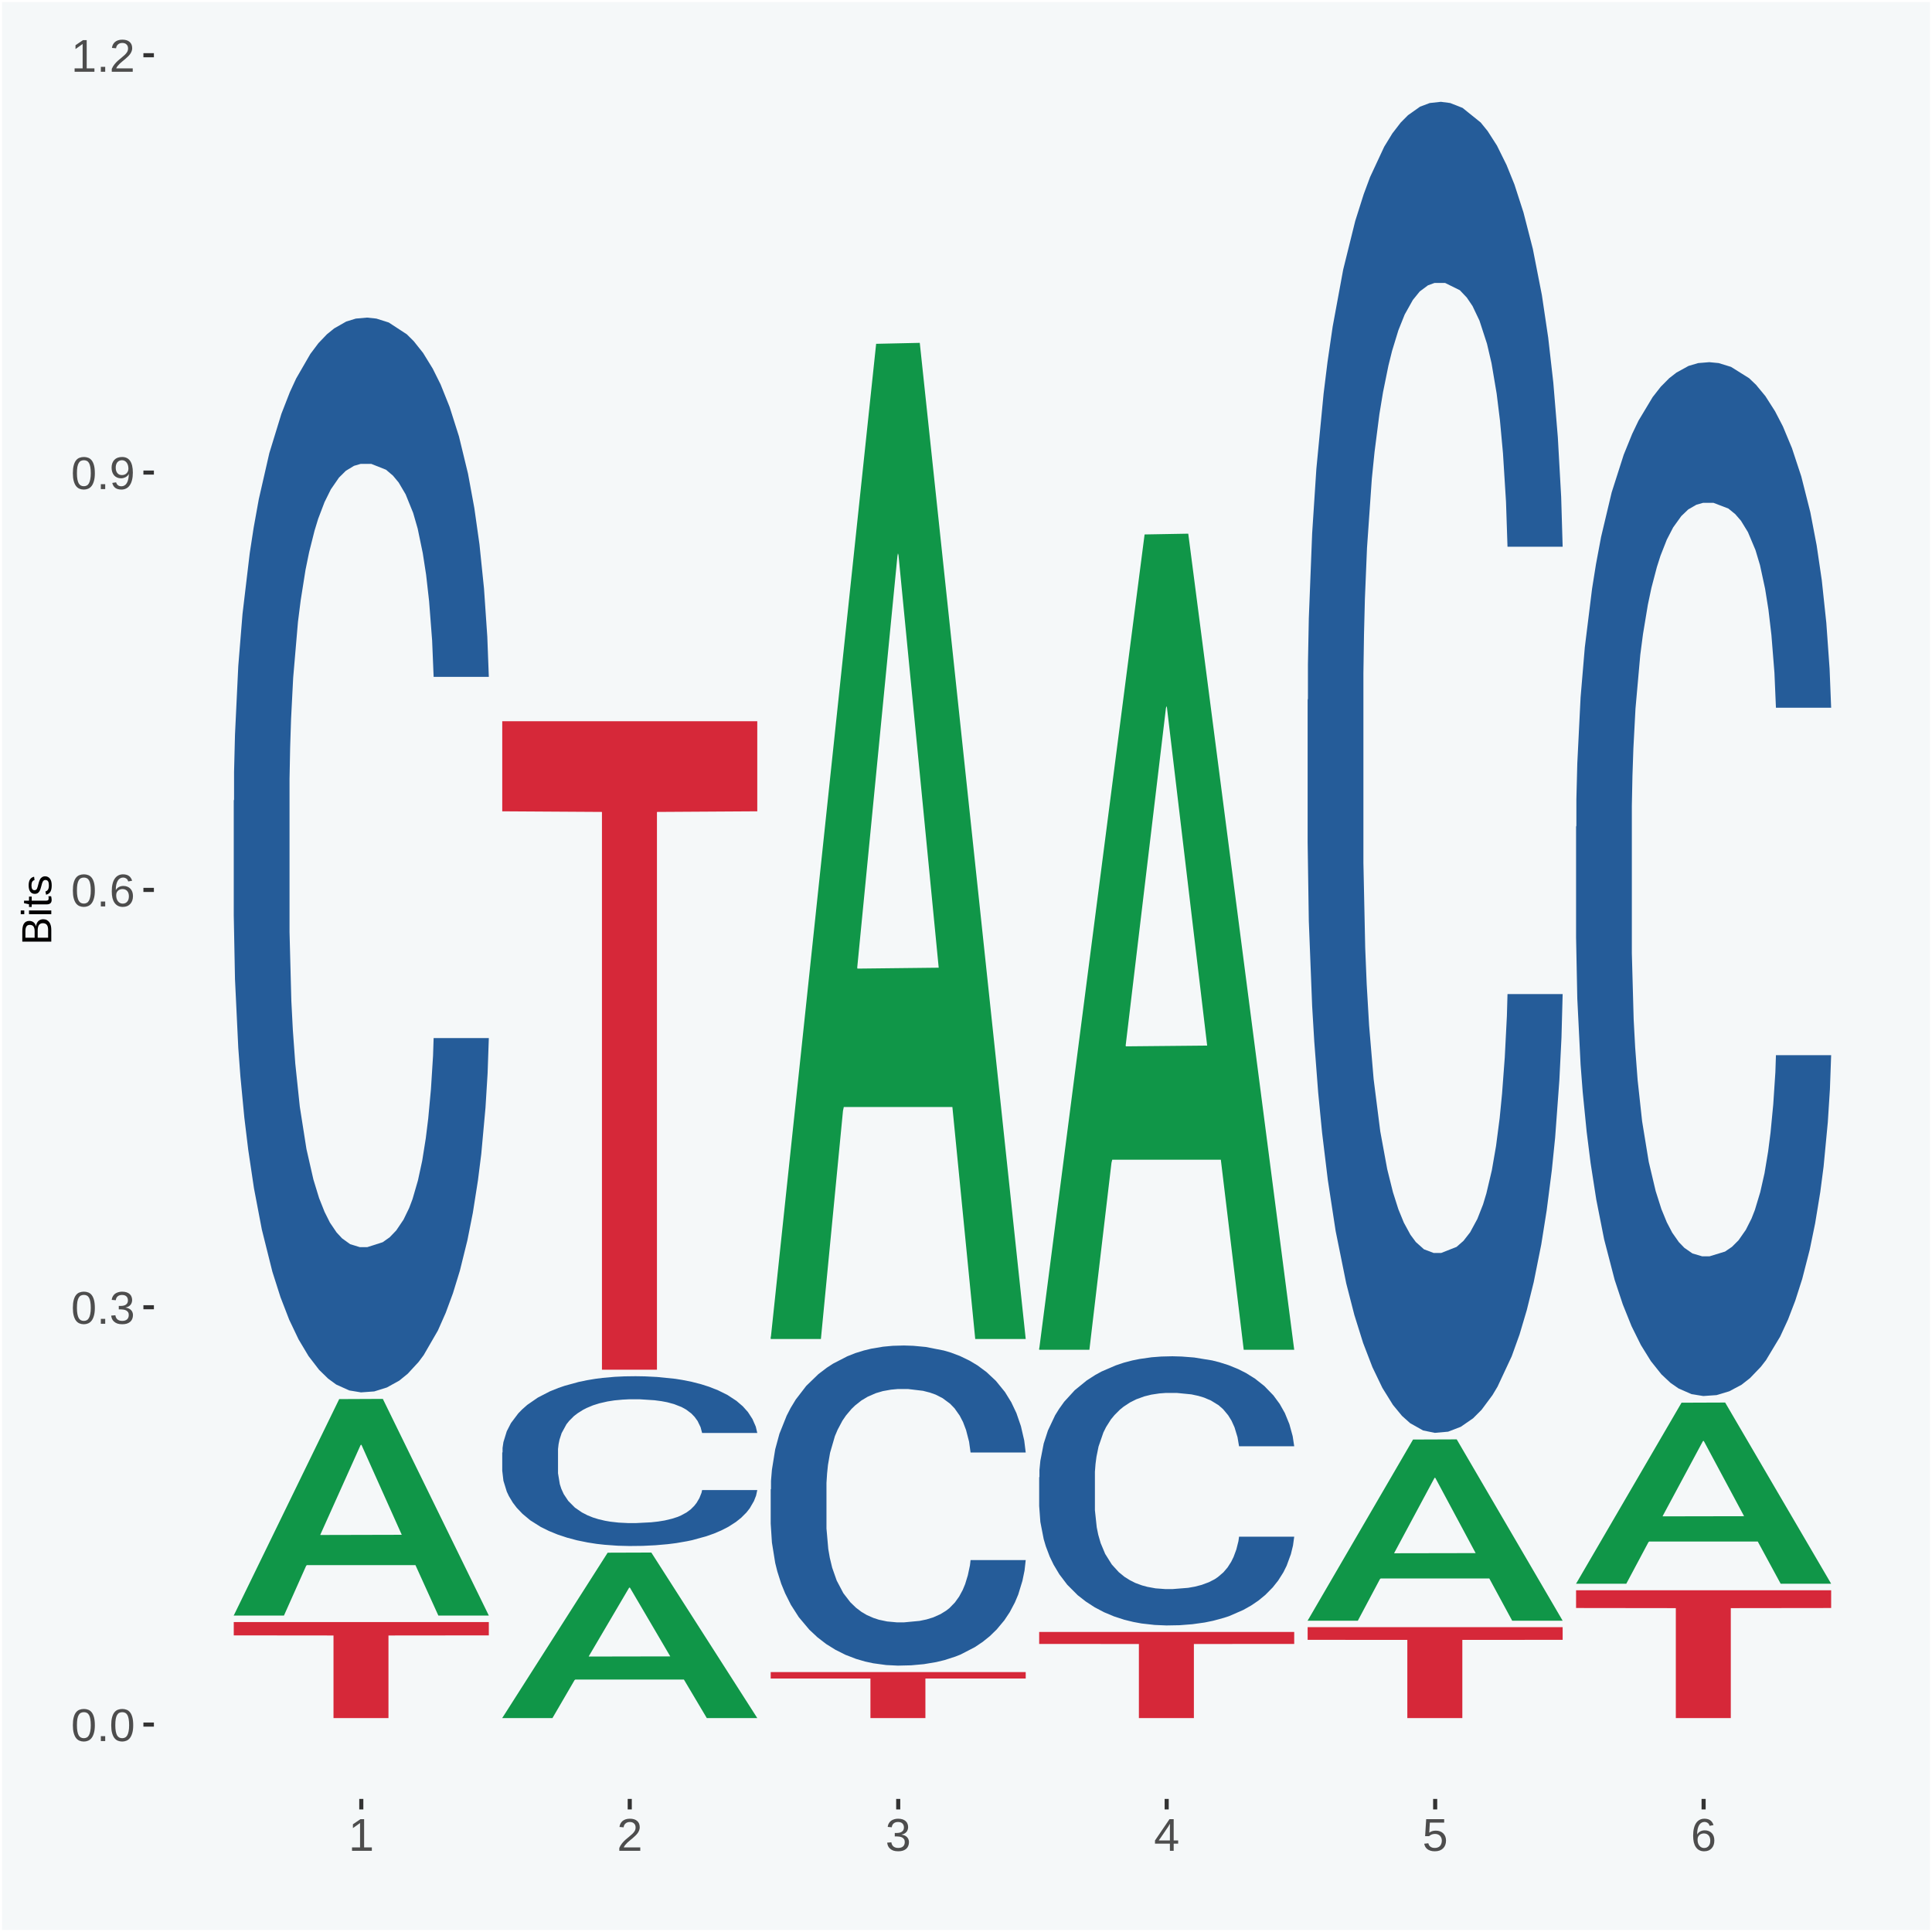 <?xml version="1.0" encoding="UTF-8"?>
<svg xmlns="http://www.w3.org/2000/svg" xmlns:xlink="http://www.w3.org/1999/xlink" width="504pt" height="504pt" viewBox="0 0 504 504" version="1.1">
<defs>
<g>
<symbol overflow="visible" id="glyph0-0">
<path style="stroke:none;" d="M 0.406 0 L 0.406 -8 L 3.594 -8 L 3.594 0 Z M 0.797 -0.406 L 3.188 -0.406 L 3.188 -7.594 L 0.797 -7.594 Z M 0.797 -0.406 "/>
</symbol>
<symbol overflow="visible" id="glyph0-1">
<path style="stroke:none;" d="M 6.203 -4.125 C 6.203 -3.332 6.125 -2.664 5.969 -2.125 C 5.82 -1.582 5.617 -1.145 5.359 -0.812 C 5.098 -0.477 4.789 -0.238 4.438 -0.094 C 4.094 0.051 3.723 0.125 3.328 0.125 C 2.922 0.125 2.539 0.051 2.188 -0.094 C 1.844 -0.238 1.539 -0.477 1.281 -0.812 C 1.031 -1.145 0.832 -1.582 0.688 -2.125 C 0.539 -2.664 0.469 -3.332 0.469 -4.125 C 0.469 -4.957 0.539 -5.645 0.688 -6.188 C 0.832 -6.738 1.035 -7.176 1.297 -7.5 C 1.555 -7.82 1.859 -8.047 2.203 -8.172 C 2.555 -8.305 2.941 -8.375 3.359 -8.375 C 3.754 -8.375 4.125 -8.305 4.469 -8.172 C 4.812 -8.047 5.113 -7.82 5.375 -7.5 C 5.633 -7.176 5.836 -6.738 5.984 -6.188 C 6.129 -5.645 6.203 -4.957 6.203 -4.125 Z M 5.141 -4.125 C 5.141 -4.781 5.098 -5.328 5.016 -5.766 C 4.941 -6.203 4.828 -6.551 4.672 -6.812 C 4.516 -7.07 4.328 -7.254 4.109 -7.359 C 3.891 -7.473 3.641 -7.531 3.359 -7.531 C 3.055 -7.531 2.789 -7.473 2.562 -7.359 C 2.344 -7.254 2.156 -7.07 2 -6.812 C 1.844 -6.551 1.723 -6.203 1.641 -5.766 C 1.566 -5.328 1.531 -4.781 1.531 -4.125 C 1.531 -3.5 1.57 -2.969 1.656 -2.531 C 1.738 -2.094 1.852 -1.742 2 -1.484 C 2.156 -1.223 2.344 -1.035 2.562 -0.922 C 2.789 -0.805 3.047 -0.75 3.328 -0.75 C 3.609 -0.75 3.859 -0.805 4.078 -0.922 C 4.305 -1.035 4.492 -1.223 4.641 -1.484 C 4.797 -1.742 4.914 -2.094 5 -2.531 C 5.094 -2.969 5.141 -3.5 5.141 -4.125 Z M 5.141 -4.125 "/>
</symbol>
<symbol overflow="visible" id="glyph0-2">
<path style="stroke:none;" d="M 1.094 0 L 1.094 -1.281 L 2.234 -1.281 L 2.234 0 Z M 1.094 0 "/>
</symbol>
<symbol overflow="visible" id="glyph0-3">
<path style="stroke:none;" d="M 6.141 -2.281 C 6.141 -1.906 6.078 -1.566 5.953 -1.266 C 5.836 -0.973 5.66 -0.723 5.422 -0.516 C 5.18 -0.305 4.883 -0.145 4.531 -0.031 C 4.188 0.07 3.789 0.125 3.344 0.125 C 2.832 0.125 2.398 0.062 2.047 -0.062 C 1.703 -0.195 1.414 -0.367 1.188 -0.578 C 0.957 -0.785 0.785 -1.02 0.672 -1.281 C 0.566 -1.551 0.492 -1.832 0.453 -2.125 L 1.547 -2.219 C 1.578 -2 1.633 -1.801 1.719 -1.625 C 1.801 -1.445 1.914 -1.289 2.062 -1.156 C 2.207 -1.031 2.383 -0.93 2.594 -0.859 C 2.801 -0.785 3.051 -0.75 3.344 -0.75 C 3.875 -0.75 4.289 -0.879 4.594 -1.141 C 4.895 -1.41 5.047 -1.801 5.047 -2.312 C 5.047 -2.613 4.977 -2.859 4.844 -3.047 C 4.707 -3.234 4.539 -3.379 4.344 -3.484 C 4.145 -3.586 3.926 -3.656 3.688 -3.688 C 3.445 -3.727 3.227 -3.75 3.031 -3.75 L 2.438 -3.75 L 2.438 -4.656 L 3.016 -4.656 C 3.211 -4.656 3.414 -4.676 3.625 -4.719 C 3.844 -4.758 4.039 -4.832 4.219 -4.938 C 4.395 -5.051 4.539 -5.195 4.656 -5.375 C 4.77 -5.562 4.828 -5.797 4.828 -6.078 C 4.828 -6.523 4.695 -6.875 4.438 -7.125 C 4.188 -7.383 3.801 -7.516 3.281 -7.516 C 2.82 -7.516 2.445 -7.395 2.156 -7.156 C 1.875 -6.914 1.707 -6.578 1.656 -6.141 L 0.594 -6.234 C 0.633 -6.598 0.734 -6.91 0.891 -7.172 C 1.047 -7.441 1.242 -7.664 1.484 -7.844 C 1.734 -8.02 2.008 -8.148 2.312 -8.234 C 2.625 -8.328 2.953 -8.375 3.297 -8.375 C 3.754 -8.375 4.148 -8.316 4.484 -8.203 C 4.816 -8.086 5.086 -7.93 5.297 -7.734 C 5.516 -7.535 5.672 -7.301 5.766 -7.031 C 5.867 -6.77 5.922 -6.488 5.922 -6.188 C 5.922 -5.945 5.883 -5.723 5.812 -5.516 C 5.75 -5.305 5.645 -5.113 5.5 -4.938 C 5.363 -4.77 5.188 -4.625 4.969 -4.5 C 4.75 -4.383 4.488 -4.297 4.188 -4.234 L 4.188 -4.219 C 4.52 -4.176 4.805 -4.098 5.047 -3.984 C 5.297 -3.867 5.5 -3.723 5.656 -3.547 C 5.82 -3.379 5.941 -3.188 6.016 -2.969 C 6.098 -2.75 6.141 -2.52 6.141 -2.281 Z M 6.141 -2.281 "/>
</symbol>
<symbol overflow="visible" id="glyph0-4">
<path style="stroke:none;" d="M 6.141 -2.703 C 6.141 -2.285 6.082 -1.906 5.969 -1.562 C 5.852 -1.219 5.68 -0.922 5.453 -0.672 C 5.234 -0.422 4.957 -0.223 4.625 -0.078 C 4.289 0.055 3.91 0.125 3.484 0.125 C 3.004 0.125 2.582 0.031 2.219 -0.156 C 1.863 -0.344 1.566 -0.609 1.328 -0.953 C 1.086 -1.297 0.906 -1.719 0.781 -2.219 C 0.664 -2.727 0.609 -3.301 0.609 -3.938 C 0.609 -4.676 0.676 -5.32 0.812 -5.875 C 0.945 -6.426 1.141 -6.883 1.391 -7.25 C 1.648 -7.625 1.961 -7.906 2.328 -8.094 C 2.691 -8.281 3.102 -8.375 3.562 -8.375 C 3.844 -8.375 4.102 -8.344 4.344 -8.281 C 4.594 -8.227 4.816 -8.133 5.016 -8 C 5.223 -7.875 5.398 -7.703 5.547 -7.484 C 5.703 -7.273 5.828 -7.016 5.922 -6.703 L 4.906 -6.516 C 4.801 -6.867 4.629 -7.125 4.391 -7.281 C 4.148 -7.445 3.867 -7.531 3.547 -7.531 C 3.266 -7.531 3.004 -7.457 2.766 -7.312 C 2.535 -7.176 2.336 -6.973 2.172 -6.703 C 2.004 -6.43 1.875 -6.086 1.781 -5.672 C 1.695 -5.266 1.656 -4.789 1.656 -4.25 C 1.852 -4.602 2.125 -4.875 2.469 -5.062 C 2.812 -5.25 3.207 -5.344 3.656 -5.344 C 4.031 -5.344 4.367 -5.281 4.672 -5.156 C 4.984 -5.031 5.25 -4.852 5.469 -4.625 C 5.688 -4.406 5.852 -4.129 5.969 -3.797 C 6.082 -3.473 6.141 -3.109 6.141 -2.703 Z M 5.078 -2.656 C 5.078 -2.938 5.039 -3.191 4.969 -3.422 C 4.895 -3.66 4.785 -3.859 4.641 -4.016 C 4.504 -4.18 4.332 -4.305 4.125 -4.391 C 3.926 -4.484 3.688 -4.531 3.406 -4.531 C 3.219 -4.531 3.023 -4.5 2.828 -4.438 C 2.629 -4.383 2.453 -4.289 2.297 -4.156 C 2.141 -4.031 2.008 -3.863 1.906 -3.656 C 1.812 -3.457 1.766 -3.207 1.766 -2.906 C 1.766 -2.602 1.801 -2.316 1.875 -2.047 C 1.957 -1.785 2.07 -1.555 2.219 -1.359 C 2.363 -1.172 2.539 -1.02 2.75 -0.906 C 2.957 -0.789 3.191 -0.734 3.453 -0.734 C 3.703 -0.734 3.926 -0.773 4.125 -0.859 C 4.332 -0.953 4.504 -1.082 4.641 -1.25 C 4.785 -1.414 4.895 -1.613 4.969 -1.844 C 5.039 -2.082 5.078 -2.352 5.078 -2.656 Z M 5.078 -2.656 "/>
</symbol>
<symbol overflow="visible" id="glyph0-5">
<path style="stroke:none;" d="M 6.109 -4.297 C 6.109 -3.555 6.035 -2.91 5.891 -2.359 C 5.754 -1.805 5.555 -1.348 5.297 -0.984 C 5.047 -0.617 4.734 -0.344 4.359 -0.156 C 3.992 0.031 3.582 0.125 3.125 0.125 C 2.801 0.125 2.508 0.086 2.25 0.016 C 2 -0.047 1.773 -0.145 1.578 -0.281 C 1.379 -0.414 1.207 -0.594 1.062 -0.812 C 0.926 -1.031 0.816 -1.297 0.734 -1.609 L 1.734 -1.766 C 1.848 -1.41 2.02 -1.148 2.25 -0.984 C 2.488 -0.816 2.785 -0.734 3.141 -0.734 C 3.422 -0.734 3.676 -0.801 3.906 -0.938 C 4.145 -1.07 4.348 -1.273 4.516 -1.547 C 4.68 -1.816 4.812 -2.156 4.906 -2.562 C 5 -2.969 5.051 -3.441 5.062 -3.984 C 4.977 -3.797 4.863 -3.629 4.719 -3.484 C 4.582 -3.348 4.422 -3.227 4.234 -3.125 C 4.055 -3.031 3.859 -2.953 3.641 -2.891 C 3.43 -2.836 3.223 -2.812 3.016 -2.812 C 2.641 -2.812 2.301 -2.879 2 -3.016 C 1.695 -3.148 1.438 -3.336 1.219 -3.578 C 1.008 -3.828 0.848 -4.117 0.734 -4.453 C 0.617 -4.797 0.562 -5.18 0.562 -5.609 C 0.562 -6.023 0.625 -6.406 0.75 -6.75 C 0.875 -7.094 1.051 -7.383 1.281 -7.625 C 1.52 -7.875 1.805 -8.062 2.141 -8.188 C 2.484 -8.312 2.875 -8.375 3.312 -8.375 C 4.227 -8.375 4.922 -8.035 5.391 -7.359 C 5.867 -6.68 6.109 -5.66 6.109 -4.297 Z M 4.953 -5.312 C 4.953 -5.613 4.914 -5.898 4.844 -6.172 C 4.77 -6.441 4.66 -6.676 4.516 -6.875 C 4.379 -7.07 4.207 -7.227 4 -7.344 C 3.789 -7.469 3.551 -7.531 3.281 -7.531 C 3.02 -7.531 2.785 -7.484 2.578 -7.391 C 2.379 -7.297 2.207 -7.164 2.062 -7 C 1.926 -6.832 1.82 -6.629 1.75 -6.391 C 1.676 -6.16 1.641 -5.898 1.641 -5.609 C 1.641 -5.328 1.672 -5.066 1.734 -4.828 C 1.805 -4.586 1.91 -4.379 2.047 -4.203 C 2.18 -4.035 2.348 -3.898 2.547 -3.797 C 2.754 -3.703 2.992 -3.656 3.266 -3.656 C 3.461 -3.656 3.66 -3.688 3.859 -3.75 C 4.055 -3.812 4.234 -3.91 4.391 -4.047 C 4.555 -4.191 4.691 -4.367 4.797 -4.578 C 4.898 -4.785 4.953 -5.031 4.953 -5.312 Z M 4.953 -5.312 "/>
</symbol>
<symbol overflow="visible" id="glyph0-6">
<path style="stroke:none;" d="M 0.922 0 L 0.922 -0.891 L 3.016 -0.891 L 3.016 -7.25 L 1.156 -5.922 L 1.156 -6.922 L 3.109 -8.25 L 4.078 -8.25 L 4.078 -0.891 L 6.094 -0.891 L 6.094 0 Z M 0.922 0 "/>
</symbol>
<symbol overflow="visible" id="glyph0-7">
<path style="stroke:none;" d="M 0.609 0 L 0.609 -0.75 C 0.805 -1.207 1.047 -1.609 1.328 -1.953 C 1.617 -2.305 1.922 -2.625 2.234 -2.906 C 2.555 -3.188 2.867 -3.445 3.172 -3.688 C 3.484 -3.938 3.766 -4.18 4.016 -4.422 C 4.266 -4.66 4.469 -4.91 4.625 -5.172 C 4.781 -5.441 4.859 -5.742 4.859 -6.078 C 4.859 -6.316 4.82 -6.523 4.75 -6.703 C 4.676 -6.879 4.57 -7.023 4.438 -7.141 C 4.312 -7.266 4.156 -7.359 3.969 -7.422 C 3.781 -7.484 3.578 -7.516 3.359 -7.516 C 3.141 -7.516 2.938 -7.484 2.75 -7.422 C 2.57 -7.367 2.41 -7.281 2.266 -7.156 C 2.117 -7.039 2 -6.895 1.906 -6.719 C 1.812 -6.551 1.754 -6.352 1.734 -6.125 L 0.656 -6.219 C 0.688 -6.508 0.766 -6.785 0.891 -7.047 C 1.023 -7.316 1.203 -7.551 1.422 -7.75 C 1.648 -7.945 1.922 -8.098 2.234 -8.203 C 2.555 -8.316 2.93 -8.375 3.359 -8.375 C 3.766 -8.375 4.125 -8.328 4.438 -8.234 C 4.758 -8.141 5.031 -7.992 5.25 -7.797 C 5.477 -7.609 5.648 -7.375 5.766 -7.094 C 5.879 -6.812 5.938 -6.488 5.938 -6.125 C 5.938 -5.844 5.883 -5.578 5.781 -5.328 C 5.688 -5.078 5.555 -4.836 5.391 -4.609 C 5.223 -4.379 5.031 -4.16 4.812 -3.953 C 4.594 -3.742 4.363 -3.535 4.125 -3.328 C 3.895 -3.129 3.656 -2.93 3.406 -2.734 C 3.164 -2.535 2.938 -2.336 2.719 -2.141 C 2.508 -1.941 2.32 -1.738 2.156 -1.531 C 1.988 -1.332 1.859 -1.117 1.766 -0.891 L 6.078 -0.891 L 6.078 0 Z M 0.609 0 "/>
</symbol>
<symbol overflow="visible" id="glyph0-8">
<path style="stroke:none;" d="M 5.156 -1.875 L 5.156 0 L 4.172 0 L 4.172 -1.875 L 0.281 -1.875 L 0.281 -2.688 L 4.062 -8.25 L 5.156 -8.25 L 5.156 -2.703 L 6.328 -2.703 L 6.328 -1.875 Z M 4.172 -7.062 C 4.16 -7.039 4.141 -7.004 4.109 -6.953 C 4.078 -6.898 4.039 -6.836 4 -6.766 C 3.957 -6.691 3.914 -6.617 3.875 -6.547 C 3.844 -6.473 3.812 -6.414 3.781 -6.375 L 1.656 -3.25 C 1.633 -3.219 1.602 -3.176 1.562 -3.125 C 1.531 -3.07 1.492 -3.02 1.453 -2.969 C 1.422 -2.914 1.383 -2.863 1.344 -2.812 C 1.301 -2.77 1.27 -2.734 1.25 -2.703 L 4.172 -2.703 Z M 4.172 -7.062 "/>
</symbol>
<symbol overflow="visible" id="glyph0-9">
<path style="stroke:none;" d="M 6.172 -2.688 C 6.172 -2.27 6.109 -1.891 5.984 -1.547 C 5.859 -1.203 5.672 -0.906 5.422 -0.656 C 5.18 -0.414 4.879 -0.223 4.516 -0.078 C 4.148 0.055 3.723 0.125 3.234 0.125 C 2.805 0.125 2.43 0.07 2.109 -0.031 C 1.785 -0.133 1.508 -0.273 1.281 -0.453 C 1.062 -0.629 0.883 -0.836 0.75 -1.078 C 0.625 -1.316 0.535 -1.57 0.484 -1.844 L 1.547 -1.969 C 1.586 -1.812 1.645 -1.66 1.719 -1.516 C 1.801 -1.367 1.91 -1.238 2.047 -1.125 C 2.18 -1.008 2.348 -0.914 2.547 -0.844 C 2.742 -0.781 2.984 -0.75 3.266 -0.75 C 3.535 -0.75 3.781 -0.789 4 -0.875 C 4.227 -0.957 4.422 -1.078 4.578 -1.234 C 4.734 -1.398 4.852 -1.602 4.938 -1.844 C 5.031 -2.082 5.078 -2.359 5.078 -2.672 C 5.078 -2.922 5.035 -3.148 4.953 -3.359 C 4.867 -3.578 4.75 -3.766 4.594 -3.922 C 4.445 -4.078 4.258 -4.195 4.031 -4.281 C 3.812 -4.363 3.562 -4.406 3.281 -4.406 C 3.113 -4.406 2.953 -4.391 2.797 -4.359 C 2.648 -4.328 2.516 -4.285 2.391 -4.234 C 2.266 -4.18 2.148 -4.117 2.047 -4.047 C 1.941 -3.973 1.844 -3.895 1.75 -3.812 L 0.719 -3.812 L 1 -8.25 L 5.688 -8.25 L 5.688 -7.359 L 1.953 -7.359 L 1.797 -4.734 C 1.984 -4.879 2.219 -5.004 2.5 -5.109 C 2.781 -5.211 3.113 -5.266 3.5 -5.266 C 3.914 -5.266 4.285 -5.203 4.609 -5.078 C 4.941 -4.953 5.223 -4.773 5.453 -4.547 C 5.68 -4.316 5.859 -4.047 5.984 -3.734 C 6.109 -3.422 6.172 -3.07 6.172 -2.688 Z M 6.172 -2.688 "/>
</symbol>
<symbol overflow="visible" id="glyph1-0">
<path style="stroke:none;" d="M 0 -0.359 L -7.328 -0.359 L -7.328 -3.281 L 0 -3.281 Z M -0.359 -0.734 L -0.359 -2.922 L -6.969 -2.922 L -6.969 -0.734 Z M -0.359 -0.734 "/>
</symbol>
<symbol overflow="visible" id="glyph1-1">
<path style="stroke:none;" d="M -2.125 -6.75 C -1.75 -6.75 -1.426 -6.676 -1.156 -6.531 C -0.883 -6.383 -0.66 -6.18 -0.484 -5.922 C -0.316 -5.672 -0.191 -5.375 -0.109 -5.031 C -0.035 -4.695 0 -4.344 0 -3.969 L 0 -0.906 L -7.562 -0.906 L -7.562 -3.656 C -7.562 -4.07 -7.523 -4.441 -7.453 -4.766 C -7.391 -5.098 -7.281 -5.379 -7.125 -5.609 C -6.977 -5.836 -6.789 -6.008 -6.562 -6.125 C -6.332 -6.25 -6.055 -6.312 -5.734 -6.312 C -5.523 -6.312 -5.328 -6.281 -5.141 -6.219 C -4.953 -6.164 -4.781 -6.078 -4.625 -5.953 C -4.477 -5.836 -4.348 -5.688 -4.234 -5.5 C -4.129 -5.32 -4.047 -5.113 -3.984 -4.875 C -3.953 -5.176 -3.883 -5.441 -3.781 -5.672 C -3.676 -5.91 -3.539 -6.109 -3.375 -6.266 C -3.219 -6.43 -3.031 -6.551 -2.812 -6.625 C -2.602 -6.707 -2.375 -6.75 -2.125 -6.75 Z M -5.609 -5.281 C -6.016 -5.281 -6.305 -5.141 -6.484 -4.859 C -6.66 -4.586 -6.75 -4.188 -6.75 -3.656 L -6.75 -1.922 L -4.344 -1.922 L -4.344 -3.656 C -4.344 -3.957 -4.375 -4.211 -4.438 -4.422 C -4.5 -4.629 -4.582 -4.797 -4.688 -4.922 C -4.801 -5.047 -4.93 -5.133 -5.078 -5.188 C -5.234 -5.25 -5.41 -5.281 -5.609 -5.281 Z M -2.219 -5.719 C -2.457 -5.719 -2.66 -5.672 -2.828 -5.578 C -2.992 -5.492 -3.129 -5.367 -3.234 -5.203 C -3.348 -5.047 -3.426 -4.848 -3.469 -4.609 C -3.52 -4.379 -3.547 -4.125 -3.547 -3.844 L -3.547 -1.922 L -0.828 -1.922 L -0.828 -3.922 C -0.828 -4.18 -0.848 -4.422 -0.891 -4.641 C -0.93 -4.859 -1.004 -5.047 -1.109 -5.203 C -1.211 -5.367 -1.352 -5.492 -1.531 -5.578 C -1.719 -5.672 -1.945 -5.719 -2.219 -5.719 Z M -2.219 -5.719 "/>
</symbol>
<symbol overflow="visible" id="glyph1-2">
<path style="stroke:none;" d="M -7.047 -0.734 L -7.969 -0.734 L -7.969 -1.703 L -7.047 -1.703 Z M 0 -0.734 L -5.812 -0.734 L -5.812 -1.703 L 0 -1.703 Z M 0 -0.734 "/>
</symbol>
<symbol overflow="visible" id="glyph1-3">
<path style="stroke:none;" d="M -0.047 -2.969 C -0.004 -2.82 0.023 -2.672 0.047 -2.516 C 0.078 -2.367 0.094 -2.195 0.094 -2 C 0.094 -1.227 -0.348 -0.844 -1.234 -0.844 L -5.109 -0.844 L -5.109 -0.172 L -5.812 -0.172 L -5.812 -0.875 L -7.109 -1.156 L -7.109 -1.812 L -5.812 -1.812 L -5.812 -2.875 L -5.109 -2.875 L -5.109 -1.812 L -1.438 -1.812 C -1.156 -1.812 -0.957 -1.852 -0.844 -1.938 C -0.738 -2.031 -0.688 -2.191 -0.688 -2.422 C -0.688 -2.516 -0.691 -2.602 -0.703 -2.688 C -0.711 -2.77 -0.727 -2.863 -0.75 -2.969 Z M -0.047 -2.969 "/>
</symbol>
<symbol overflow="visible" id="glyph1-4">
<path style="stroke:none;" d="M -1.609 -5.109 C -1.336 -5.109 -1.094 -5.051 -0.875 -4.938 C -0.664 -4.832 -0.488 -4.68 -0.344 -4.484 C -0.195 -4.285 -0.082 -4.039 0 -3.75 C 0.07 -3.457 0.109 -3.125 0.109 -2.75 C 0.109 -2.406 0.082 -2.098 0.031 -1.828 C -0.02 -1.555 -0.102 -1.316 -0.219 -1.109 C -0.332 -0.91 -0.484 -0.742 -0.672 -0.609 C -0.859 -0.473 -1.086 -0.375 -1.359 -0.312 L -1.531 -1.156 C -1.219 -1.238 -0.988 -1.41 -0.844 -1.672 C -0.695 -1.93 -0.625 -2.289 -0.625 -2.75 C -0.625 -2.957 -0.641 -3.145 -0.672 -3.312 C -0.703 -3.488 -0.75 -3.641 -0.812 -3.766 C -0.883 -3.891 -0.977 -3.984 -1.094 -4.047 C -1.207 -4.117 -1.352 -4.156 -1.531 -4.156 C -1.707 -4.156 -1.848 -4.113 -1.953 -4.031 C -2.066 -3.957 -2.16 -3.844 -2.234 -3.688 C -2.316 -3.539 -2.383 -3.363 -2.438 -3.156 C -2.5 -2.945 -2.562 -2.719 -2.625 -2.469 C -2.688 -2.238 -2.754 -2.008 -2.828 -1.781 C -2.898 -1.551 -3 -1.344 -3.125 -1.156 C -3.25 -0.969 -3.398 -0.816 -3.578 -0.703 C -3.766 -0.586 -4 -0.531 -4.281 -0.531 C -4.812 -0.531 -5.211 -0.719 -5.484 -1.094 C -5.766 -1.477 -5.906 -2.031 -5.906 -2.75 C -5.906 -3.395 -5.789 -3.906 -5.562 -4.281 C -5.332 -4.656 -4.973 -4.895 -4.484 -5 L -4.375 -4.125 C -4.52 -4.094 -4.645 -4.035 -4.75 -3.953 C -4.852 -3.867 -4.938 -3.766 -5 -3.641 C -5.062 -3.516 -5.102 -3.375 -5.125 -3.219 C -5.156 -3.07 -5.172 -2.914 -5.172 -2.75 C -5.172 -2.312 -5.102 -1.988 -4.969 -1.781 C -4.844 -1.582 -4.645 -1.484 -4.375 -1.484 C -4.219 -1.484 -4.086 -1.52 -3.984 -1.594 C -3.879 -1.664 -3.789 -1.77 -3.719 -1.906 C -3.656 -2.051 -3.598 -2.219 -3.547 -2.406 C -3.492 -2.602 -3.438 -2.816 -3.375 -3.047 C -3.332 -3.203 -3.289 -3.359 -3.25 -3.516 C -3.207 -3.68 -3.156 -3.836 -3.094 -3.984 C -3.031 -4.141 -2.957 -4.285 -2.875 -4.422 C -2.789 -4.555 -2.688 -4.672 -2.562 -4.766 C -2.445 -4.867 -2.312 -4.953 -2.156 -5.016 C -2 -5.078 -1.816 -5.109 -1.609 -5.109 Z M -1.609 -5.109 "/>
</symbol>
</g>
<clipPath id="clip1">
  <path d="M 40.148 5.48 L 498.52 5.48 L 498.52 469.281 L 40.148 469.281 Z M 40.148 5.48 "/>
</clipPath>
</defs>
<g id="surface1">
<rect x="0" y="0" width="504" height="504" style="fill:rgb(96.078%,97.255%,97.647%);fill-opacity:1;stroke:none;"/>
<path style="fill:none;stroke-width:1.07;stroke-linecap:round;stroke-linejoin:round;stroke:rgb(100%,100%,100%);stroke-opacity:1;stroke-miterlimit:10;" d="M 0 0 L 504 0 L 504 504 L 0 504 Z M 0 0 " transform="matrix(1,0,0,-1,0,504)"/>
<g clip-path="url(#clip1)" clip-rule="nonzero">
<path style=" stroke:none;fill-rule:nonzero;fill:rgb(96.078%,97.255%,97.647%);fill-opacity:1;" d="M 40.148 469.281 L 498.52 469.281 L 498.52 5.48 L 40.148 5.48 Z M 40.148 469.281 "/>
</g>
<path style=" stroke:none;fill-rule:nonzero;fill:rgb(6.274%,58.824%,28.235%);fill-opacity:1;" d="M 60.98 421.34 L 61.051 421.289 L 88.488 364.98 L 99.871 364.93 L 127.52 421.449 L 114.352 421.449 L 108.379 408.289 L 80.051 408.289 L 79.852 408.5 L 74.078 421.449 L 60.98 421.449 L 60.98 421.34 L 83.621 400.43 L 104.809 400.379 L 94.32 376.969 L 94.18 376.871 L 94.039 377.031 L 83.551 400.379 L 83.621 400.43 Z M 60.98 421.34 "/>
<path style=" stroke:none;fill-rule:nonzero;fill:rgb(14.51%,36.078%,60.001%);fill-opacity:1;" d="M 60.98 208.828 L 61.059 208.578 L 61.059 201.41 L 61.301 191.68 L 62.16 173.75 L 63.262 160.18 L 65.148 144.309 L 66.172 137.648 L 67.512 130.219 L 70.262 118.191 L 73.41 107.949 L 75.609 102.309 L 77.262 98.73 L 80.961 92.328 L 83.078 89.512 L 85.281 87.211 L 87.172 85.672 L 90.32 83.879 L 92.828 83.109 L 95.738 82.852 L 98.18 83.109 L 101.41 84.129 L 106.129 87.211 L 107.93 89 L 110.371 92.07 L 112.891 96.172 L 114.93 100.262 L 117.289 106.148 L 119.73 113.84 L 122.09 123.57 L 123.738 132.531 L 125.078 142 L 126.262 153.52 L 127.121 166.07 L 127.52 176.57 L 113.121 176.57 L 112.73 167.102 L 111.941 156.852 L 111.16 149.941 L 110.289 144.309 L 108.961 137.898 L 107.781 133.809 L 105.809 128.941 L 104 125.871 L 102.512 124.078 L 100.699 122.539 L 96.852 121.012 L 94.09 121.012 L 92.359 121.52 L 90.238 122.801 L 88.43 124.59 L 86.309 127.66 L 84.66 130.988 L 83 135.34 L 82.059 138.422 L 80.641 144.051 L 79.699 148.66 L 78.441 156.602 L 77.73 162.23 L 76.48 176.828 L 75.93 187.578 L 75.691 195.012 L 75.531 203.199 L 75.531 243.141 L 76 261.07 L 76.398 268.75 L 77.031 277.461 L 78.211 288.719 L 79.941 299.73 L 81.75 307.672 L 83.238 312.539 L 84.66 316.121 L 86.07 318.941 L 87.801 321.5 L 89.219 323.031 L 91.34 324.57 L 93.859 325.34 L 95.82 325.34 L 99.828 324.059 L 101.641 322.781 L 103.371 320.98 L 105.262 318.172 L 106.75 315.102 L 107.621 312.789 L 109.031 307.93 L 110.141 302.801 L 111.078 296.922 L 111.711 291.789 L 112.422 284.109 L 112.969 275.41 L 113.121 270.801 L 127.52 270.801 L 127.199 280.02 L 126.648 288.98 L 125.551 301.012 L 124.68 307.93 L 123.352 316.379 L 121.93 323.551 L 119.969 331.48 L 118.16 337.371 L 116.27 342.488 L 114.23 347.102 L 110.531 353.5 L 109.191 355.301 L 106.359 358.371 L 104.16 360.16 L 100.93 361.949 L 97.629 362.98 L 94.172 363.23 L 91.102 362.719 L 87.719 361.191 L 85.602 359.648 L 83.238 357.34 L 80.488 353.762 L 77.891 349.41 L 75.449 344.289 L 73.172 338.398 L 71.051 331.738 L 68.301 320.73 L 66.25 309.969 L 64.762 299.988 L 63.738 291.539 L 62.711 280.781 L 62.16 273.359 L 61.301 255.43 L 60.98 238.789 Z M 60.98 208.828 "/>
<path style=" stroke:none;fill-rule:nonzero;fill:rgb(83.922%,15.686%,22.353%);fill-opacity:1;" d="M 60.98 423.141 L 127.52 423.141 L 127.52 426.621 L 101.34 426.648 L 101.34 448.191 L 87 448.191 L 87 426.648 L 60.98 426.621 Z M 60.98 423.141 "/>
<path style=" stroke:none;fill-rule:nonzero;fill:rgb(6.274%,58.824%,28.235%);fill-opacity:1;" d="M 131.02 448.109 L 131.09 448.07 L 158.52 405.051 L 169.91 405.012 L 197.551 448.191 L 184.379 448.191 L 178.41 438.141 L 150.09 438.141 L 149.879 438.301 L 144.121 448.191 L 131.02 448.191 L 131.02 448.109 L 153.648 432.141 L 174.852 432.102 L 164.352 414.211 L 164.219 414.129 L 164.078 414.25 L 153.578 432.102 L 153.648 432.141 Z M 131.02 448.109 "/>
<path style=" stroke:none;fill-rule:nonzero;fill:rgb(14.51%,36.078%,60.001%);fill-opacity:1;" d="M 131.02 378.91 L 131.102 378.871 L 131.102 377.738 L 131.328 376.199 L 132.199 373.371 L 133.301 371.23 L 135.191 368.719 L 136.211 367.672 L 137.551 366.488 L 140.301 364.59 L 143.441 362.969 L 145.648 362.078 L 147.301 361.512 L 150.988 360.5 L 153.121 360.059 L 155.32 359.691 L 157.211 359.449 L 160.352 359.172 L 162.871 359.051 L 165.781 359.012 L 168.219 359.051 L 171.441 359.211 L 176.16 359.691 L 177.969 359.98 L 180.41 360.461 L 182.922 361.109 L 184.969 361.762 L 187.328 362.691 L 189.762 363.898 L 192.121 365.441 L 193.77 366.859 L 195.109 368.352 L 196.289 370.172 L 197.16 372.16 L 197.551 373.82 L 183.16 373.82 L 182.762 372.32 L 181.98 370.699 L 181.191 369.609 L 180.328 368.719 L 178.988 367.711 L 177.809 367.059 L 175.84 366.289 L 174.039 365.801 L 172.539 365.52 L 170.73 365.281 L 166.879 365.031 L 164.129 365.031 L 162.398 365.121 L 160.27 365.32 L 158.461 365.602 L 156.34 366.09 L 154.691 366.609 L 153.039 367.301 L 152.09 367.789 L 150.68 368.68 L 149.73 369.41 L 148.48 370.66 L 147.77 371.551 L 146.512 373.859 L 145.961 375.559 L 145.719 376.73 L 145.57 378.02 L 145.57 384.34 L 146.039 387.172 L 146.43 388.379 L 147.059 389.762 L 148.238 391.539 L 149.969 393.281 L 151.781 394.531 L 153.27 395.301 L 154.691 395.871 L 156.102 396.309 L 157.84 396.719 L 159.25 396.961 L 161.371 397.199 L 163.891 397.328 L 165.859 397.328 L 169.871 397.121 L 171.68 396.922 L 173.41 396.641 L 175.289 396.191 L 176.789 395.711 L 177.648 395.34 L 179.07 394.57 L 180.172 393.762 L 181.109 392.828 L 181.738 392.02 L 182.449 390.809 L 183 389.43 L 183.16 388.711 L 197.551 388.711 L 197.238 390.16 L 196.68 391.578 L 195.578 393.48 L 194.719 394.57 L 193.379 395.91 L 191.969 397.039 L 190 398.301 L 188.191 399.23 L 186.301 400.039 L 184.262 400.762 L 180.559 401.781 L 179.23 402.059 L 176.391 402.551 L 174.191 402.828 L 170.969 403.109 L 167.672 403.27 L 164.211 403.309 L 161.141 403.23 L 157.762 402.988 L 155.629 402.75 L 153.27 402.379 L 150.52 401.82 L 147.93 401.129 L 145.488 400.32 L 143.211 399.391 L 141.078 398.34 L 138.328 396.602 L 136.289 394.898 L 134.789 393.32 L 133.77 391.98 L 132.75 390.281 L 132.199 389.109 L 131.328 386.281 L 131.02 383.648 Z M 131.02 378.91 "/>
<path style=" stroke:none;fill-rule:nonzero;fill:rgb(83.922%,15.686%,22.353%);fill-opacity:1;" d="M 131.02 188.141 L 197.551 188.141 L 197.551 211.648 L 171.379 211.809 L 171.379 357.309 L 157.031 357.309 L 157.031 211.809 L 131.02 211.648 Z M 131.02 188.141 "/>
<path style=" stroke:none;fill-rule:nonzero;fill:rgb(6.274%,58.824%,28.235%);fill-opacity:1;" d="M 201.051 348.82 L 201.121 348.578 L 228.559 89.691 L 239.941 89.441 L 267.578 349.309 L 254.41 349.309 L 248.449 288.789 L 220.121 288.789 L 219.91 289.77 L 214.148 349.309 L 201.051 349.309 L 201.051 348.82 L 223.691 252.68 L 244.879 252.441 L 234.391 144.828 L 234.25 144.34 L 234.109 145.078 L 223.621 252.441 L 223.691 252.68 Z M 201.051 348.82 "/>
<path style=" stroke:none;fill-rule:nonzero;fill:rgb(14.51%,36.078%,60.001%);fill-opacity:1;" d="M 201.051 388.52 L 201.129 388.449 L 201.129 386.309 L 201.371 383.41 L 202.23 378.07 L 203.328 374.031 L 205.219 369.301 L 206.238 367.32 L 207.578 365.109 L 210.328 361.531 L 213.48 358.48 L 215.68 356.801 L 217.328 355.73 L 221.031 353.82 L 223.148 352.98 L 225.352 352.301 L 227.238 351.84 L 230.391 351.309 L 232.898 351.078 L 235.809 351 L 238.25 351.078 L 241.469 351.379 L 246.191 352.301 L 248 352.828 L 250.441 353.75 L 252.961 354.969 L 255 356.191 L 257.359 357.941 L 259.801 360.23 L 262.16 363.129 L 263.809 365.801 L 265.148 368.621 L 266.328 372.051 L 267.191 375.789 L 267.578 378.91 L 253.191 378.91 L 252.801 376.09 L 252.012 373.039 L 251.23 370.98 L 250.359 369.301 L 249.02 367.398 L 247.84 366.18 L 245.879 364.73 L 244.07 363.809 L 242.578 363.281 L 240.77 362.82 L 236.91 362.359 L 234.16 362.359 L 232.43 362.52 L 230.309 362.898 L 228.5 363.43 L 226.371 364.352 L 224.719 365.34 L 223.07 366.641 L 222.129 367.551 L 220.711 369.23 L 219.77 370.602 L 218.512 372.969 L 217.801 374.641 L 216.539 378.988 L 215.988 382.191 L 215.762 384.398 L 215.602 386.84 L 215.602 398.738 L 216.07 404.078 L 216.469 406.371 L 217.09 408.961 L 218.27 412.32 L 220 415.602 L 221.809 417.961 L 223.309 419.41 L 224.719 420.48 L 226.141 421.32 L 227.871 422.078 L 229.281 422.539 L 231.41 422.988 L 233.922 423.219 L 235.891 423.219 L 239.898 422.84 L 241.711 422.461 L 243.441 421.93 L 245.328 421.09 L 246.82 420.172 L 247.691 419.488 L 249.102 418.039 L 250.199 416.512 L 251.148 414.762 L 251.781 413.23 L 252.48 410.941 L 253.031 408.352 L 253.191 406.98 L 267.578 406.98 L 267.27 409.719 L 266.719 412.391 L 265.621 415.98 L 264.75 418.039 L 263.422 420.551 L 262 422.691 L 260.031 425.051 L 258.23 426.809 L 256.34 428.328 L 254.289 429.699 L 250.602 431.609 L 249.262 432.141 L 246.43 433.059 L 244.23 433.59 L 241 434.129 L 237.699 434.43 L 234.238 434.512 L 231.172 434.359 L 227.789 433.898 L 225.672 433.441 L 223.309 432.75 L 220.559 431.691 L 217.961 430.391 L 215.52 428.871 L 213.238 427.109 L 211.121 425.129 L 208.371 421.852 L 206.32 418.648 L 204.828 415.672 L 203.801 413.16 L 202.781 409.949 L 202.23 407.738 L 201.371 402.398 L 201.051 397.449 Z M 201.051 388.52 "/>
<path style=" stroke:none;fill-rule:nonzero;fill:rgb(83.922%,15.686%,22.353%);fill-opacity:1;" d="M 201.051 436.199 L 267.578 436.199 L 267.578 437.871 L 241.41 437.879 L 241.41 448.191 L 227.07 448.191 L 227.07 437.879 L 201.051 437.871 Z M 201.051 436.199 "/>
<path style=" stroke:none;fill-rule:nonzero;fill:rgb(6.274%,58.824%,28.235%);fill-opacity:1;" d="M 271.09 351.719 L 271.148 351.52 L 298.59 139.422 L 309.98 139.219 L 337.621 352.121 L 324.449 352.121 L 318.48 302.539 L 290.148 302.539 L 289.949 303.34 L 284.191 352.121 L 271.09 352.121 L 271.09 351.719 L 293.719 272.961 L 314.91 272.762 L 304.422 184.602 L 304.281 184.199 L 304.148 184.801 L 293.648 272.762 L 293.719 272.961 Z M 271.09 351.719 "/>
<path style=" stroke:none;fill-rule:nonzero;fill:rgb(14.51%,36.078%,60.001%);fill-opacity:1;" d="M 271.09 385.359 L 271.16 385.301 L 271.16 383.5 L 271.398 381.07 L 272.27 376.578 L 273.371 373.18 L 275.25 369.199 L 276.281 367.539 L 277.609 365.68 L 280.371 362.66 L 283.512 360.102 L 285.711 358.691 L 287.359 357.789 L 291.059 356.191 L 293.18 355.48 L 295.391 354.898 L 297.27 354.52 L 300.422 354.07 L 302.941 353.879 L 305.852 353.809 L 308.281 353.879 L 311.512 354.129 L 316.23 354.898 L 318.039 355.352 L 320.469 356.121 L 322.988 357.148 L 325.031 358.172 L 327.391 359.648 L 329.828 361.57 L 332.191 364.012 L 333.84 366.25 L 335.18 368.629 L 336.359 371.512 L 337.219 374.648 L 337.621 377.281 L 323.23 377.281 L 322.828 374.91 L 322.051 372.352 L 321.262 370.609 L 320.391 369.199 L 319.059 367.602 L 317.879 366.57 L 315.91 365.359 L 314.102 364.59 L 312.609 364.141 L 310.801 363.75 L 306.949 363.371 L 304.191 363.371 L 302.461 363.5 L 300.34 363.82 L 298.531 364.27 L 296.41 365.039 L 294.762 365.871 L 293.109 366.961 L 292.16 367.73 L 290.75 369.141 L 289.801 370.289 L 288.539 372.281 L 287.84 373.691 L 286.578 377.352 L 286.031 380.039 L 285.789 381.898 L 285.629 383.949 L 285.629 393.961 L 286.109 398.449 L 286.5 400.371 L 287.129 402.551 L 288.309 405.371 L 290.039 408.129 L 291.852 410.121 L 293.34 411.34 L 294.762 412.23 L 296.172 412.941 L 297.898 413.578 L 299.32 413.961 L 301.441 414.352 L 303.961 414.539 L 305.922 414.539 L 309.941 414.219 L 311.738 413.898 L 313.469 413.449 L 315.359 412.75 L 316.859 411.98 L 317.719 411.398 L 319.141 410.18 L 320.238 408.898 L 321.18 407.422 L 321.809 406.141 L 322.52 404.219 L 323.07 402.039 L 323.23 400.879 L 337.621 400.879 L 337.301 403.191 L 336.75 405.441 L 335.648 408.449 L 334.789 410.18 L 333.449 412.301 L 332.031 414.09 L 330.07 416.078 L 328.262 417.559 L 326.371 418.84 L 324.328 419.988 L 320.629 421.602 L 319.289 422.039 L 316.461 422.809 L 314.262 423.262 L 311.039 423.711 L 307.73 423.969 L 304.27 424.031 L 301.211 423.898 L 297.82 423.52 L 295.699 423.129 L 293.34 422.559 L 290.59 421.66 L 287.988 420.57 L 285.559 419.289 L 283.281 417.809 L 281.148 416.148 L 278.398 413.391 L 276.352 410.691 L 274.859 408.191 L 273.84 406.078 L 272.82 403.379 L 272.27 401.52 L 271.398 397.039 L 271.09 392.871 Z M 271.09 385.359 "/>
<path style=" stroke:none;fill-rule:nonzero;fill:rgb(83.922%,15.686%,22.353%);fill-opacity:1;" d="M 271.09 425.73 L 337.621 425.73 L 337.621 428.852 L 311.449 428.871 L 311.449 448.191 L 297.102 448.191 L 297.102 428.871 L 271.09 428.852 Z M 271.09 425.73 "/>
<path style=" stroke:none;fill-rule:nonzero;fill:rgb(6.274%,58.824%,28.235%);fill-opacity:1;" d="M 341.121 422.699 L 341.191 422.66 L 368.621 375.531 L 380.012 375.488 L 407.648 422.789 L 394.48 422.789 L 388.512 411.77 L 360.191 411.77 L 359.98 411.949 L 354.219 422.789 L 341.121 422.789 L 341.121 422.699 L 363.75 405.199 L 384.949 405.16 L 374.449 385.57 L 374.32 385.48 L 374.18 385.609 L 363.691 405.16 L 363.75 405.199 Z M 341.121 422.699 "/>
<path style=" stroke:none;fill-rule:nonzero;fill:rgb(14.51%,36.078%,60.001%);fill-opacity:1;" d="M 341.121 182.578 L 341.199 182.262 L 341.199 173.379 L 341.43 161.328 L 342.301 139.129 L 343.398 122.328 L 345.289 102.672 L 346.309 94.422 L 347.648 85.23 L 350.398 70.32 L 353.539 57.641 L 355.75 50.66 L 357.398 46.219 L 361.09 38.289 L 363.219 34.809 L 365.422 31.949 L 367.309 30.051 L 370.449 27.828 L 372.969 26.879 L 375.879 26.559 L 378.32 26.879 L 381.539 28.148 L 386.262 31.949 L 388.07 34.172 L 390.512 37.98 L 393.02 43.051 L 395.07 48.121 L 397.43 55.422 L 399.871 64.93 L 402.23 76.98 L 403.879 88.078 L 405.211 99.809 L 406.391 114.078 L 407.262 129.621 L 407.648 142.621 L 393.262 142.621 L 392.871 130.891 L 392.078 118.211 L 391.289 109.641 L 390.43 102.672 L 389.09 94.738 L 387.91 89.672 L 385.949 83.641 L 384.141 79.84 L 382.641 77.621 L 380.828 75.711 L 376.98 73.809 L 374.23 73.809 L 372.5 74.441 L 370.371 76.031 L 368.57 78.25 L 366.441 82.051 L 364.789 86.18 L 363.141 91.57 L 362.199 95.371 L 360.781 102.352 L 359.84 108.059 L 358.578 117.891 L 357.871 124.859 L 356.609 142.941 L 356.059 156.262 L 355.828 165.449 L 355.672 175.602 L 355.672 225.07 L 356.141 247.27 L 356.531 256.781 L 357.16 267.559 L 358.34 281.52 L 360.07 295.148 L 361.879 304.98 L 363.379 311.012 L 364.789 315.449 L 366.211 318.93 L 367.941 322.109 L 369.352 324.012 L 371.48 325.91 L 373.988 326.859 L 375.961 326.859 L 379.969 325.281 L 381.781 323.691 L 383.512 321.469 L 385.398 317.98 L 386.891 314.18 L 387.75 311.32 L 389.172 305.301 L 390.27 298.961 L 391.219 291.66 L 391.84 285.32 L 392.551 275.809 L 393.102 265.031 L 393.262 259.32 L 407.648 259.32 L 407.34 270.73 L 406.789 281.828 L 405.691 296.738 L 404.82 305.301 L 403.48 315.762 L 402.07 324.641 L 400.102 334.469 L 398.289 341.77 L 396.41 348.109 L 394.359 353.82 L 390.66 361.738 L 389.328 363.961 L 386.5 367.77 L 384.289 369.988 L 381.07 372.211 L 377.77 373.48 L 374.309 373.789 L 371.238 373.16 L 367.859 371.262 L 365.73 369.352 L 363.379 366.5 L 360.621 362.059 L 358.031 356.672 L 355.59 350.328 L 353.309 343.031 L 351.191 334.789 L 348.43 321.148 L 346.391 307.84 L 344.891 295.469 L 343.871 285 L 342.852 271.691 L 342.301 262.488 L 341.43 240.289 L 341.121 219.68 Z M 341.121 182.578 "/>
<path style=" stroke:none;fill-rule:nonzero;fill:rgb(83.922%,15.686%,22.353%);fill-opacity:1;" d="M 341.121 424.48 L 407.648 424.48 L 407.648 427.781 L 381.48 427.801 L 381.48 448.191 L 367.129 448.191 L 367.129 427.801 L 341.121 427.781 Z M 341.121 424.48 "/>
<path style=" stroke:none;fill-rule:nonzero;fill:rgb(6.274%,58.824%,28.235%);fill-opacity:1;" d="M 411.148 413.059 L 411.219 413.02 L 438.66 365.922 L 450.039 365.879 L 477.691 413.148 L 464.52 413.148 L 458.551 402.141 L 430.219 402.141 L 430.02 402.32 L 424.25 413.148 L 411.148 413.148 L 411.148 413.059 L 433.789 395.57 L 454.98 395.531 L 444.488 375.949 L 444.352 375.871 L 444.211 376 L 433.719 395.531 L 433.789 395.57 Z M 411.148 413.059 "/>
<path style=" stroke:none;fill-rule:nonzero;fill:rgb(14.51%,36.078%,60.001%);fill-opacity:1;" d="M 411.148 215.66 L 411.23 215.41 L 411.23 208.52 L 411.469 199.16 L 412.328 181.922 L 413.43 168.859 L 415.32 153.59 L 416.34 147.191 L 417.68 140.039 L 420.43 128.469 L 423.578 118.621 L 425.781 113.199 L 427.43 109.75 L 431.129 103.59 L 433.25 100.879 L 435.449 98.66 L 437.34 97.191 L 440.488 95.461 L 443 94.719 L 445.91 94.48 L 448.352 94.719 L 451.578 95.711 L 456.289 98.66 L 458.102 100.391 L 460.539 103.34 L 463.059 107.289 L 465.102 111.23 L 467.461 116.891 L 469.898 124.281 L 472.262 133.641 L 473.91 142.262 L 475.25 151.371 L 476.43 162.461 L 477.289 174.531 L 477.691 184.629 L 463.289 184.629 L 462.898 175.512 L 462.109 165.66 L 461.328 159.012 L 460.461 153.59 L 459.129 147.43 L 457.949 143.488 L 455.98 138.809 L 454.172 135.859 L 452.68 134.129 L 450.871 132.66 L 447.012 131.18 L 444.262 131.18 L 442.531 131.672 L 440.41 132.898 L 438.602 134.629 L 436.48 137.578 L 434.82 140.781 L 433.172 144.969 L 432.23 147.93 L 430.809 153.34 L 429.871 157.781 L 428.609 165.41 L 427.898 170.828 L 426.648 184.871 L 426.102 195.219 L 425.859 202.359 L 425.699 210.238 L 425.699 248.672 L 426.172 265.91 L 426.57 273.301 L 427.199 281.672 L 428.379 292.512 L 430.109 303.102 L 431.922 310.738 L 433.41 315.422 L 434.82 318.859 L 436.238 321.57 L 437.969 324.039 L 439.391 325.512 L 441.512 326.988 L 444.031 327.73 L 445.988 327.73 L 450 326.5 L 451.809 325.27 L 453.539 323.539 L 455.43 320.828 L 456.922 317.879 L 457.789 315.66 L 459.199 310.98 L 460.309 306.059 L 461.25 300.391 L 461.879 295.461 L 462.59 288.07 L 463.141 279.699 L 463.289 275.27 L 477.691 275.27 L 477.371 284.129 L 476.82 292.75 L 475.719 304.328 L 474.852 310.98 L 473.52 319.109 L 472.102 326.012 L 470.141 333.641 L 468.328 339.309 L 466.441 344.23 L 464.391 348.672 L 460.699 354.82 L 459.359 356.551 L 456.531 359.5 L 454.328 361.23 L 451.102 362.949 L 447.801 363.941 L 444.34 364.18 L 441.27 363.691 L 437.891 362.211 L 435.77 360.738 L 433.41 358.52 L 430.66 355.07 L 428.059 350.879 L 425.621 345.961 L 423.34 340.289 L 421.219 333.891 L 418.469 323.301 L 416.422 312.949 L 414.93 303.352 L 413.91 295.219 L 412.879 284.871 L 412.328 277.73 L 411.469 260.488 L 411.148 244.48 Z M 411.148 215.66 "/>
<path style=" stroke:none;fill-rule:nonzero;fill:rgb(83.922%,15.686%,22.353%);fill-opacity:1;" d="M 411.148 414.852 L 477.691 414.852 L 477.691 419.48 L 451.512 419.512 L 451.512 448.191 L 437.172 448.191 L 437.172 419.512 L 411.148 419.48 Z M 411.148 414.852 "/>
<g style="fill:rgb(30.196%,30.196%,30.196%);fill-opacity:1;">
  <use xlink:href="#glyph0-1" x="18.54" y="454.19"/>
  <use xlink:href="#glyph0-2" x="25.212" y="454.19"/>
  <use xlink:href="#glyph0-1" x="28.548" y="454.19"/>
</g>
<g style="fill:rgb(30.196%,30.196%,30.196%);fill-opacity:1;">
  <use xlink:href="#glyph0-1" x="18.54" y="345.33"/>
  <use xlink:href="#glyph0-2" x="25.212" y="345.33"/>
  <use xlink:href="#glyph0-3" x="28.548" y="345.33"/>
</g>
<g style="fill:rgb(30.196%,30.196%,30.196%);fill-opacity:1;">
  <use xlink:href="#glyph0-1" x="18.54" y="236.46"/>
  <use xlink:href="#glyph0-2" x="25.212" y="236.46"/>
  <use xlink:href="#glyph0-4" x="28.548" y="236.46"/>
</g>
<g style="fill:rgb(30.196%,30.196%,30.196%);fill-opacity:1;">
  <use xlink:href="#glyph0-1" x="18.54" y="127.59"/>
  <use xlink:href="#glyph0-2" x="25.212" y="127.59"/>
  <use xlink:href="#glyph0-5" x="28.548" y="127.59"/>
</g>
<g style="fill:rgb(30.196%,30.196%,30.196%);fill-opacity:1;">
  <use xlink:href="#glyph0-6" x="18.54" y="18.72"/>
  <use xlink:href="#glyph0-2" x="25.212" y="18.72"/>
  <use xlink:href="#glyph0-7" x="28.548" y="18.72"/>
</g>
<path style="fill:none;stroke-width:1.07;stroke-linecap:butt;stroke-linejoin:round;stroke:rgb(20%,20%,20%);stroke-opacity:1;stroke-miterlimit:10;" d="M 37.41 54.109 L 40.148 54.109 " transform="matrix(1,0,0,-1,0,504)"/>
<path style="fill:none;stroke-width:1.07;stroke-linecap:butt;stroke-linejoin:round;stroke:rgb(20%,20%,20%);stroke-opacity:1;stroke-miterlimit:10;" d="M 37.41 162.98 L 40.148 162.98 " transform="matrix(1,0,0,-1,0,504)"/>
<path style="fill:none;stroke-width:1.07;stroke-linecap:butt;stroke-linejoin:round;stroke:rgb(20%,20%,20%);stroke-opacity:1;stroke-miterlimit:10;" d="M 37.41 271.852 L 40.148 271.852 " transform="matrix(1,0,0,-1,0,504)"/>
<path style="fill:none;stroke-width:1.07;stroke-linecap:butt;stroke-linejoin:round;stroke:rgb(20%,20%,20%);stroke-opacity:1;stroke-miterlimit:10;" d="M 37.41 380.719 L 40.148 380.719 " transform="matrix(1,0,0,-1,0,504)"/>
<path style="fill:none;stroke-width:1.07;stroke-linecap:butt;stroke-linejoin:round;stroke:rgb(20%,20%,20%);stroke-opacity:1;stroke-miterlimit:10;" d="M 37.41 489.59 L 40.148 489.59 " transform="matrix(1,0,0,-1,0,504)"/>
<path style="fill:none;stroke-width:1.07;stroke-linecap:butt;stroke-linejoin:round;stroke:rgb(20%,20%,20%);stroke-opacity:1;stroke-miterlimit:10;" d="M 94.25 31.98 L 94.25 34.719 " transform="matrix(1,0,0,-1,0,504)"/>
<path style="fill:none;stroke-width:1.07;stroke-linecap:butt;stroke-linejoin:round;stroke:rgb(20%,20%,20%);stroke-opacity:1;stroke-miterlimit:10;" d="M 164.281 31.98 L 164.281 34.719 " transform="matrix(1,0,0,-1,0,504)"/>
<path style="fill:none;stroke-width:1.07;stroke-linecap:butt;stroke-linejoin:round;stroke:rgb(20%,20%,20%);stroke-opacity:1;stroke-miterlimit:10;" d="M 234.32 31.98 L 234.32 34.719 " transform="matrix(1,0,0,-1,0,504)"/>
<path style="fill:none;stroke-width:1.07;stroke-linecap:butt;stroke-linejoin:round;stroke:rgb(20%,20%,20%);stroke-opacity:1;stroke-miterlimit:10;" d="M 304.352 31.98 L 304.352 34.719 " transform="matrix(1,0,0,-1,0,504)"/>
<path style="fill:none;stroke-width:1.07;stroke-linecap:butt;stroke-linejoin:round;stroke:rgb(20%,20%,20%);stroke-opacity:1;stroke-miterlimit:10;" d="M 374.391 31.98 L 374.391 34.719 " transform="matrix(1,0,0,-1,0,504)"/>
<path style="fill:none;stroke-width:1.07;stroke-linecap:butt;stroke-linejoin:round;stroke:rgb(20%,20%,20%);stroke-opacity:1;stroke-miterlimit:10;" d="M 444.422 31.98 L 444.422 34.719 " transform="matrix(1,0,0,-1,0,504)"/>
<g style="fill:rgb(30.196%,30.196%,30.196%);fill-opacity:1;">
  <use xlink:href="#glyph0-6" x="90.91" y="482.82"/>
</g>
<g style="fill:rgb(30.196%,30.196%,30.196%);fill-opacity:1;">
  <use xlink:href="#glyph0-7" x="160.95" y="482.82"/>
</g>
<g style="fill:rgb(30.196%,30.196%,30.196%);fill-opacity:1;">
  <use xlink:href="#glyph0-3" x="230.98" y="482.82"/>
</g>
<g style="fill:rgb(30.196%,30.196%,30.196%);fill-opacity:1;">
  <use xlink:href="#glyph0-8" x="301.02" y="482.82"/>
</g>
<g style="fill:rgb(30.196%,30.196%,30.196%);fill-opacity:1;">
  <use xlink:href="#glyph0-9" x="371.05" y="482.82"/>
</g>
<g style="fill:rgb(30.196%,30.196%,30.196%);fill-opacity:1;">
  <use xlink:href="#glyph0-4" x="441.08" y="482.82"/>
</g>
<g style="fill:rgb(0%,0%,0%);fill-opacity:1;">
  <use xlink:href="#glyph1-1" x="13.38" y="246.55"/>
  <use xlink:href="#glyph1-2" x="13.38" y="239.213"/>
  <use xlink:href="#glyph1-3" x="13.38" y="236.771"/>
  <use xlink:href="#glyph1-4" x="13.38" y="233.713"/>
</g>
</g>
</svg>
